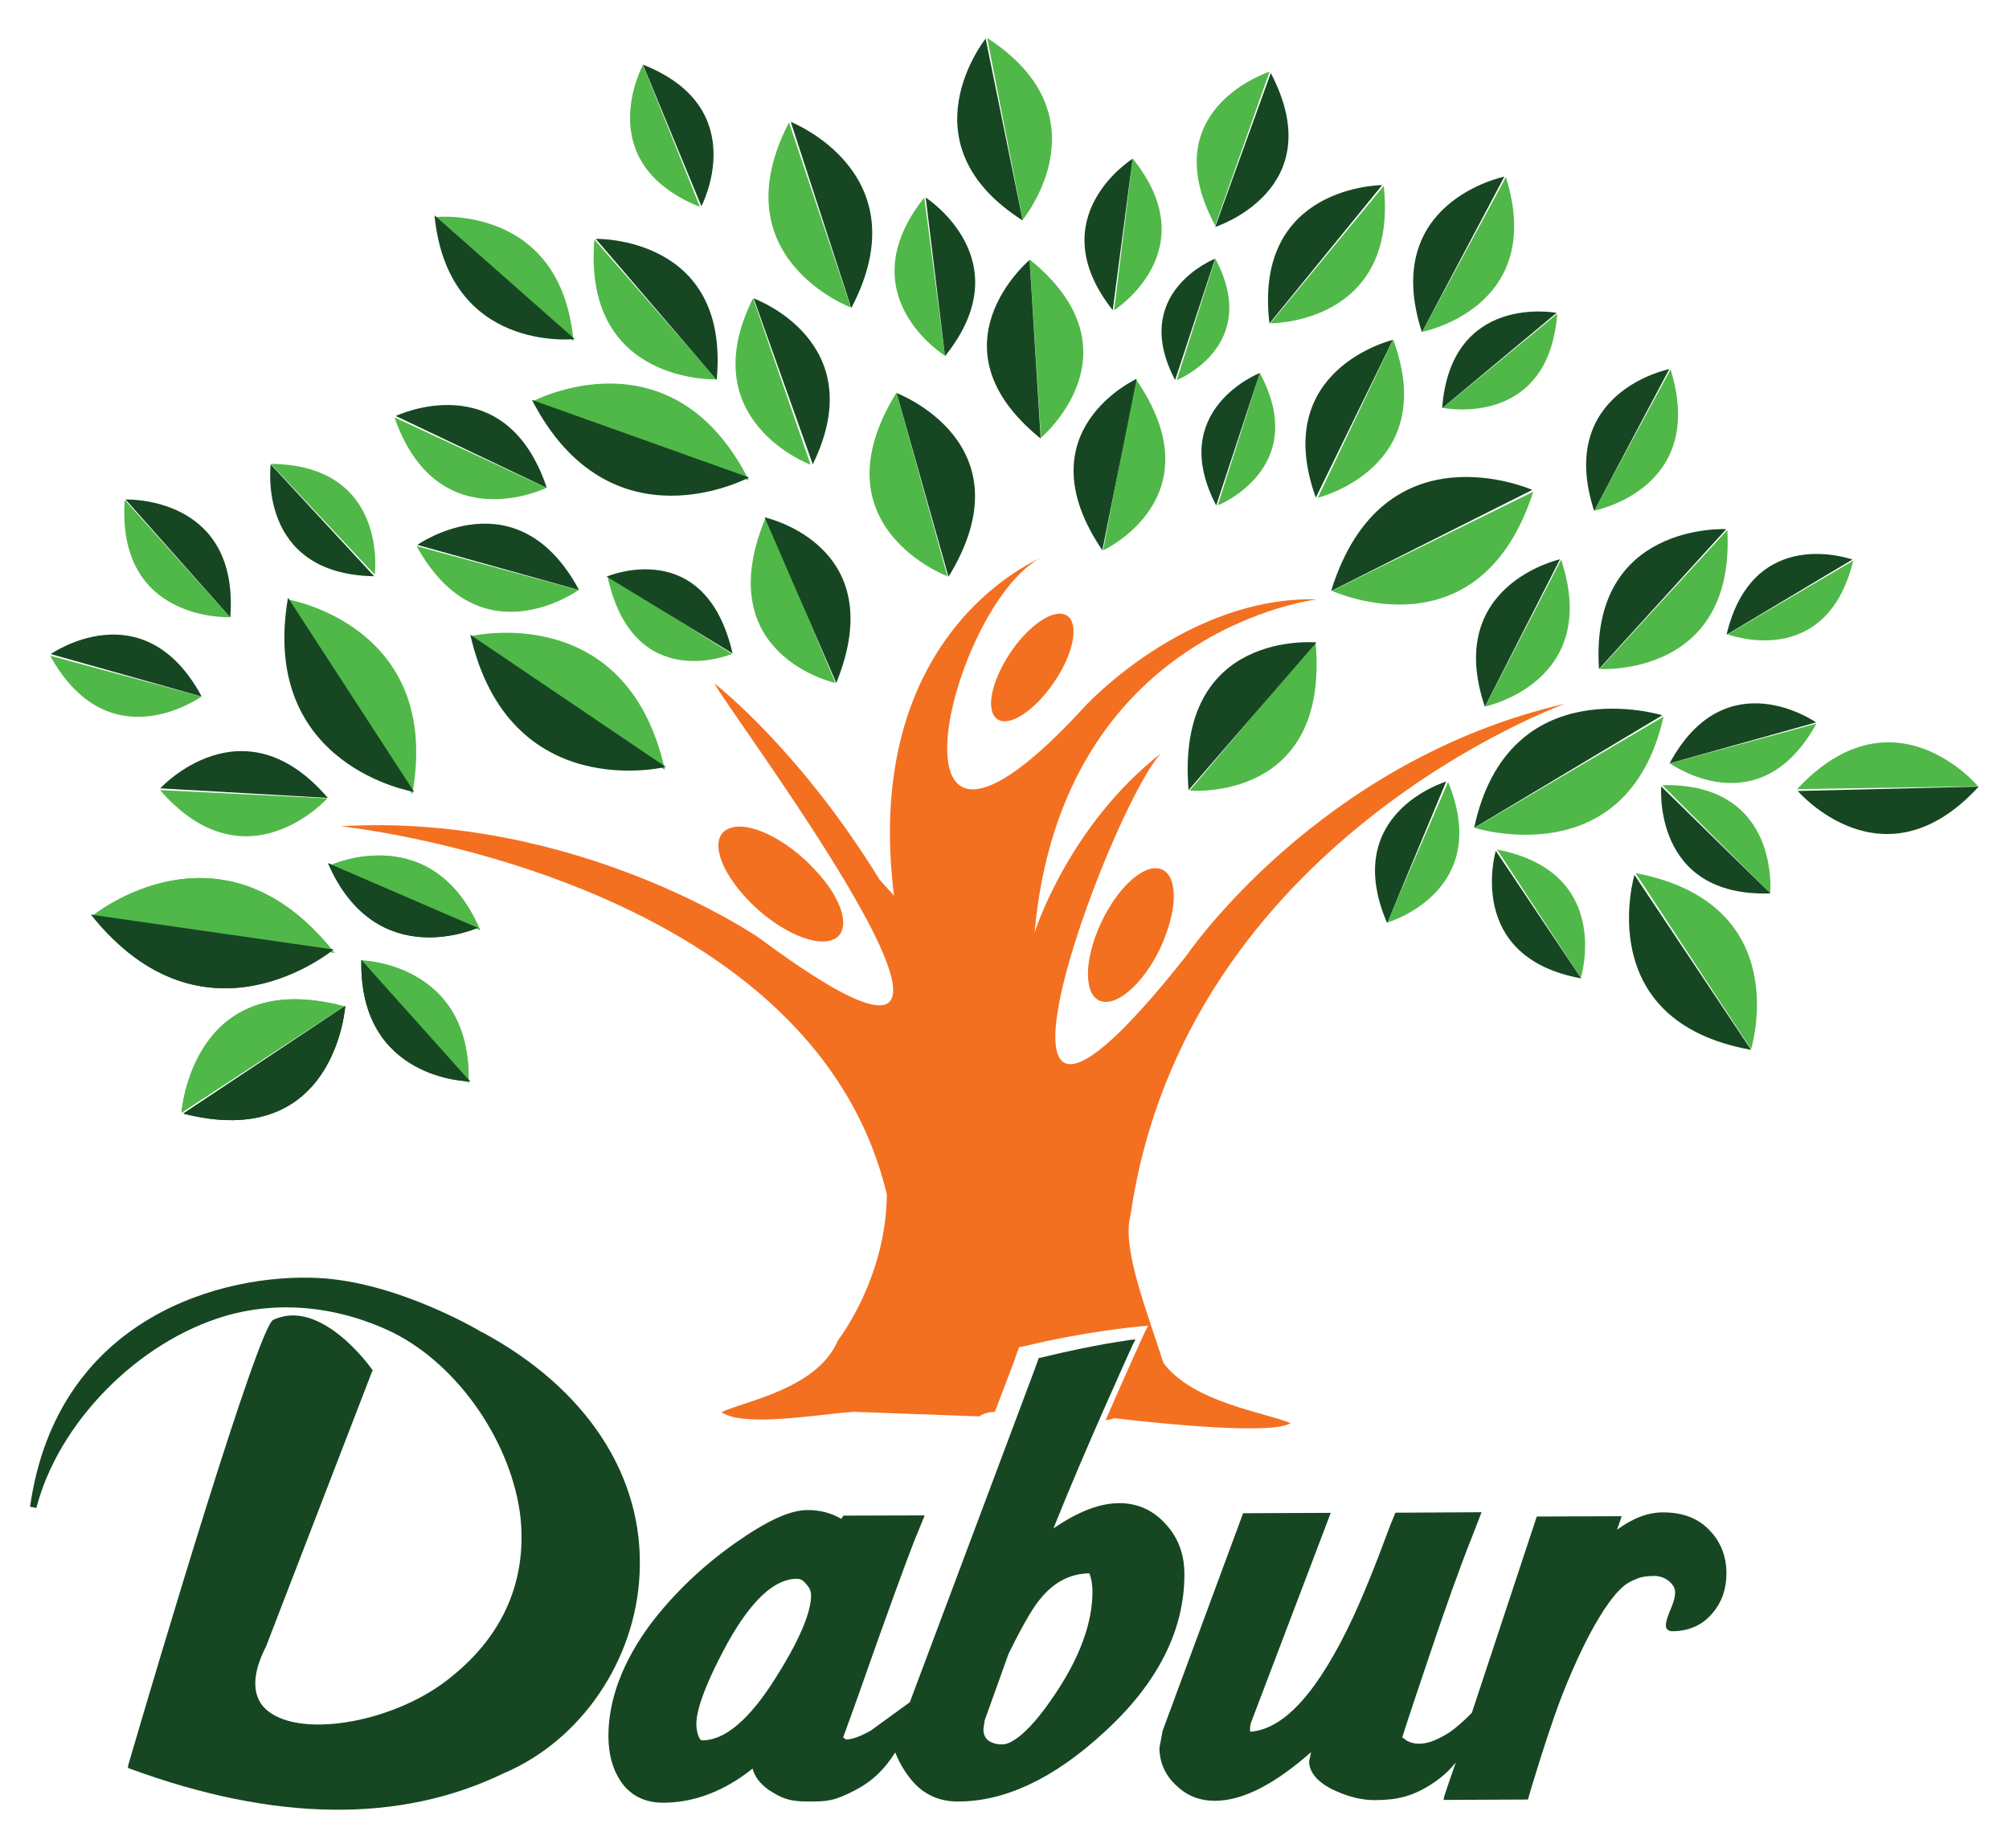 <svg xmlns="http://www.w3.org/2000/svg" xmlns:xlink="http://www.w3.org/1999/xlink" id="Layer_1" x="0px" y="0px" viewBox="0 0 2508.09 2307.58" style="enable-background:new 0 0 2508.09 2307.58;" xml:space="preserve"> <style type="text/css"> .st0{fill:#50B848;} .st1{fill:#164722;} .st2{fill:#F37021;} </style> <g> <path class="st0" d="M1182.75,719.53c0,0-166.68-62.78-63.48-229.42L1182.75,719.53z"></path> <path class="st1" d="M1119.48,490.84c0,0,166.85,62.92,64.64,229.38L1119.48,490.84z"></path> <path class="st0" d="M1042.93,852.79c0,0-159.17-34.68-86.8-207.23L1042.93,852.79z"></path> <path class="st1" d="M954.66,645.99c0,0,159.34,34.59,89.38,206.8L954.66,645.99z"></path> <path class="st0" d="M913.81,816.52c0,0-123.15,52.16-155.5-97.2L913.81,816.52z"></path> <path class="st1" d="M757.41,719.92c0,0,123.03-52.73,157.18,96.04L757.41,719.92z"></path> <path class="st0" d="M1012,580.27c0,0-148.28-54.88-71.89-207.92L1012,580.27z"></path> <path class="st1" d="M940.93,372.61c0,0,148.89,53.59,73.76,207.14L940.93,372.61z"></path> <path class="st0" d="M1179.81,444.21c0,0-122.55-75.78-25.91-197.51L1179.81,444.21z"></path> <path class="st1" d="M1155.67,246.69c0,0,121.12,77.55,24.14,197.9L1155.67,246.69z"></path> <path class="st0" d="M894.55,473.66c0,0-167.37,6.39-152.52-174.54L894.55,473.66z"></path> <path class="st1" d="M743.76,298.25c0,0,167.98-4.15,150.96,176.05L743.76,298.25z"></path> <path class="st0" d="M1062.27,383.92c0,0-164.78-61.84-77.25-231.11L1062.27,383.92z"></path> <path class="st1" d="M987.26,152.21c0,0,163.87,64.21,75.52,232.4L987.26,152.21z"></path> <path class="st0" d="M408.67,996.84c0,0-101.48,113.09-208.91-10.32L408.67,996.84z"></path> <path class="st1" d="M200.02,984.36c0,0,102.94-112.18,209.26,11.92L200.02,984.36z"></path> <path class="st0" d="M682.19,609.11c0,0-135.85,66.46-189.74-88L682.19,609.11z"></path> <path class="st1" d="M494.09,519.42c0,0,136.58-65.5,188.53,89.69L494.09,519.42z"></path> <path class="st0" d="M722.26,736.76c0,0-123.16,88.86-202.13-54.88L722.26,736.76z"></path> <path class="st1" d="M520.99,680.36c0,0,124.58-87.92,201.96,56.4L520.99,680.36z"></path> <path class="st0" d="M251.45,869.71c0,0-114.9,82.86-188.83-50.95L251.45,869.71z"></path> <path class="st1" d="M63.39,816.69c0,0,115.99-81.27,188.44,53.03L63.39,816.69z"></path> <path class="st0" d="M287.12,770.57c0,0-142.02,6.69-131.4-146.38L287.12,770.57z"></path> <path class="st1" d="M156.8,623.71c0,0,142.28-5.57,130.71,147.21L156.8,623.71z"></path> <path class="st0" d="M2084.81,953.14c0,0,111.41,80.36,182.83-49.66L2084.81,953.14z"></path> <path class="st1" d="M2267.29,902.02c0,0-112.7-79.19-182.92,51.12L2267.29,902.02z"></path> <path class="st0" d="M1731.75,1151.95c0,0,132.57-38.17,76.09-175.49L1731.75,1151.95z"></path> <path class="st1" d="M1805.42,975.9c0,0-132.74,39.38-73.67,176.7L1805.42,975.9z"></path> <path class="st0" d="M802.66,81.18c0,0-66.68,121.68,71.25,177.26L802.66,81.18z"></path> <path class="st1" d="M875.64,257.49c0,0,64.68-122.46-72.98-176.78L875.64,257.49z"></path> <path class="st0" d="M2209.94,1115.29c0,0,13.22-138.09-134.64-134.94L2209.94,1115.29z"></path> <path class="st1" d="M2073.93,981.94c0,0-11.49,138.57,136.36,133.6L2073.93,981.94z"></path> <path class="st0" d="M2469.55,981.81c0,0-105.36-125.92-226.01,3.5L2469.55,981.81z"></path> <path class="st1" d="M2244.36,987.64c0,0,106.87,124.49,225.88-5.48L2244.36,987.64z"></path> <path class="st0" d="M1973.57,1220.91c0,0,41.03-132.05-104.58-160.12L1973.57,1220.91z"></path> <path class="st1" d="M1867.39,1062.3c0,0-39.38,132.74,106.61,159.34L1867.39,1062.3z"></path> <path class="st0" d="M2186.11,1309.91c0,0,56.61-181.66-144.27-219.75L2186.11,1309.91z"></path> <path class="st1" d="M2040.5,1092.44c0,0-54.71,182.53,145.61,218.41L2040.5,1092.44z"></path> <path class="st0" d="M2156.83,792.03c0,0,122.93,46.76,156.83-91.98L2156.83,792.03z"></path> <path class="st1" d="M2312.54,698.67c0,0-124.1-45.21-157.09,93.83L2312.54,698.67z"></path> <path class="st0" d="M1854.22,882.11c0,0,145.52-30.44,94.74-183.3L1854.22,882.11z"></path> <path class="st1" d="M1947.53,698.33c0,0-145.35,32.08-93.75,184.17L1947.53,698.33z"></path> <path class="st0" d="M1996.97,835.3c0,0,169.75,11.01,159.47-173.63L1996.97,835.3z"></path> <path class="st1" d="M2155.02,660.71c0,0-170.91-9.02-158.82,174.63L2155.02,660.71z"></path> <path class="st0" d="M1841,1033.67c0,0,190.86,60.63,235.86-138.91L1841,1033.67z"></path> <path class="st1" d="M2075.3,893.12c0,0-192.16-59.46-234.95,140.56L2075.3,893.12z"></path> <path class="st0" d="M1645.22,621.46c0,0,153.21-37.18,94.05-197.51L1645.22,621.46z"></path> <path class="st1" d="M1738.88,424.38c0,0-153.94,36.53-96.16,196.95L1738.88,424.38z"></path> <path class="st0" d="M1662.84,737.67c0,0,184.04,85.19,251.32-123.72L1662.84,737.67z"></path> <path class="st1" d="M1912.9,611.7c0,0-186.25-82.74-251.1,126.18L1912.9,611.7z"></path> <path class="st0" d="M1801.19,509.28c0,0,131.79,26.9,142.93-117.54L1801.19,509.28z"></path> <path class="st1" d="M1943.26,390.66c0,0-131.96-25.48-142.85,119.05L1943.26,390.66z"></path> <path class="st0" d="M1299.59,546.59c0,0,127.82-107.61-14.25-222.73L1299.59,546.59z"></path> <path class="st1" d="M1285.34,324.59c0,0-128.59,107.95,13.9,223.03L1285.34,324.59z"></path> <path class="st0" d="M1377.19,687.14c0,0,143.41-65.98,40.33-214.48L1377.19,687.14z"></path> <path class="st1" d="M1419.03,473.05c0,0-143.75,65.25-42.83,214.09L1419.03,473.05z"></path> <path class="st0" d="M1485.1,987.17c0,0,175.66,15.59,157.27-185.77L1485.1,987.17z"></path> <path class="st1" d="M1643.36,802.18c0,0-176.23-17.1-159.52,184.38L1643.36,802.18z"></path> <path class="st0" d="M1390.96,387.33c0,0,116.16-73.8,23.15-189.35L1390.96,387.33z"></path> <path class="st1" d="M1414.02,198.24c0,0-116.76,72.72-24.87,189.09L1414.02,198.24z"></path> <path class="st0" d="M1469.04,474.65c0,0,106.49-42.4,48.23-151.65L1469.04,474.65z"></path> <path class="st1" d="M1516.93,322.99c0,0-107.48,42.19-49.87,151.57L1516.93,322.99z"></path> <path class="st0" d="M467.88,717.54c0,0,17.62-137.01-129.89-138.35L467.88,717.54z"></path> <path class="st1" d="M337.99,579.84c0,0-18.22,137.06,129.16,139.69L337.99,579.84z"></path> <path class="st0" d="M1520.25,631.09c0,0,116.54-46.2,52.55-165.38L1520.25,631.09z"></path> <path class="st1" d="M1572.8,465.71c0,0-117.02,45.6-54.45,165.38L1572.8,465.71z"></path> <path class="st0" d="M1276.79,274.37c0,0,106.57-129.33-44.39-226.96L1276.79,274.37z"></path> <path class="st1" d="M1230.5,48.23c0,0-105.02,130.88,46.29,227.09L1230.5,48.23z"></path> <path class="st0" d="M1585.84,403.7c0,0,160.2,1.43,141.68-171.64L1585.84,403.7z"></path> <path class="st1" d="M1725.54,231.15c0,0-161.28,0-140.73,172.68L1725.54,231.15z"></path> <path class="st0" d="M1775.54,414.28c0,0,155.45-29.84,104.5-193.15L1775.54,414.28z"></path> <path class="st1" d="M1878.05,220.57c0,0-155.71,31.31-102.86,194.23L1878.05,220.57z"></path> <path class="st0" d="M1990.15,637.57c0,0,141.89-26.77,95.43-176.31L1990.15,637.57z"></path> <path class="st1" d="M2083.98,460.87c0,0-142.02,28.15-93.83,177L2083.98,460.87z"></path> <path class="st0" d="M1584.94,89.55c0,0-146.13,46.55-67.93,191.98L1584.94,89.55z"></path> <path class="st1" d="M1517.01,283.39c0,0,145.83-46.5,69.48-192.2L1517.01,283.39z"></path> <path class="st0" d="M226.62,1389.27c0,0,13-183.18,202.91-132.83L226.62,1389.27z"></path> <path class="st1" d="M431.04,1255.97c0,0-12.27,183.09-202.18,134.47L431.04,1255.97z"></path> <path class="st0" d="M115.21,1143.74c0,0,161.63-132.61,302.18,45.9L115.21,1143.74z"></path> <path class="st1" d="M416.27,1185.54c0,0-160.9,133.86-302.53-43.44L416.27,1185.54z"></path> <path class="st0" d="M413.94,1079.79c0,0,126.26-56.96,185.51,81.61L413.94,1079.79z"></path> <path class="st1" d="M596.38,1158.43c0,0-126.65,57.82-186.85-80.66L596.38,1158.43z"></path> <path class="st0" d="M450.65,1199.19c0,0,138.61,2.5,134.34,153.42L450.65,1199.19z"></path> <path class="st1" d="M586.93,1350.28c0,0-139.13-0.87-135.77-151.74L586.93,1350.28z"></path> <path class="st0" d="M226.62,1389.27c0,0,13-183.18,202.91-132.83L226.62,1389.27z"></path> <path class="st1" d="M431.04,1255.97c0,0-12.27,183.09-202.18,134.47L431.04,1255.97z"></path> <path class="st0" d="M115.21,1143.74c0,0,161.63-132.61,302.18,45.9L115.21,1143.74z"></path> <path class="st1" d="M416.27,1185.54c0,0-160.9,133.86-302.53-43.44L416.27,1185.54z"></path> <path class="st0" d="M359.19,748.5c0,0,193.67,32.3,155.45,243.28L359.19,748.5z"></path> <path class="st1" d="M517.06,988.81c0,0-193.8-31.7-157.53-242.51L517.06,988.81z"></path> <path class="st0" d="M587.4,794.45c0,0,195.14-46.9,242.72,166.94L587.4,794.45z"></path> <path class="st1" d="M831.16,957.59c0,0-195.31,47.98-244.06-165.08L831.16,957.59z"></path> <path class="st0" d="M542.53,271.04c0,0,158.09-17.32,173.42,155.15L542.53,271.04z"></path> <path class="st1" d="M717.46,423.35c0,0-158.13,17.79-175.01-154.46L717.46,423.35z"></path> <path class="st0" d="M665.08,501.12c0,0,173.59-92.11,269.97,98.67L665.08,501.12z"></path> <path class="st1" d="M935.06,596.16c0,0-172.94,93.01-270.96-96.81L935.06,596.16z"></path> <path class="st0" d="M413.94,1079.79c0,0,126.26-56.96,185.51,81.61L413.94,1079.79z"></path> <path class="st1" d="M596.38,1158.43c0,0-126.65,57.82-186.85-80.66L596.38,1158.43z"></path> <path class="st0" d="M450.65,1199.19c0,0,138.61,2.5,134.34,153.42L450.65,1199.19z"></path> <path class="st1" d="M586.93,1350.28c0,0-139.13-0.87-135.77-151.74L586.93,1350.28z"></path> <path class="st2" d="M1370.58,1161.41c-19.26,46.89-15.63,87.92,8.29,89.51c23.45,2.03,58.64-35.24,75.91-82.09 c17.36-45.38,13.04-82.48-10.02-84.63C1422.23,1081.91,1389.15,1115.8,1370.58,1161.41z"></path> <path class="st2" d="M1256.24,822.99c-22.45,37.82-25.65,72.24-6.04,77.21c19.26,4.14,51.99-23.28,73.49-60.76 c20.81-36.27,21.76-68.48,3.97-72.63C1309.78,762.02,1278,786.63,1256.24,822.99z"></path> <g> <path class="st2" d="M1411.43,1517.01c0,0.56-0.34,0.82-0.43,1.55C1411,1518.56,1420.03,1479.35,1411.43,1517.01z"></path> <path class="st2" d="M1954.22,878.57c-307.8,71.08-472.71,314.23-472.71,314.23c-310.78,393.04-96.16-184.3-32-252.18 c-116.16,90.64-157.96,223.94-157.96,223.94c34.11-379.18,352.92-416.23,352.92-416.23c-164.48-4.15-290.61,134.25-290.61,134.25 c-268.55,293.07-168.97-126-54.63-185.98c-10.1,5.18-223.42,97.07-183.17,421.71c-0.69,0-0.95,0-2.07,0c1.38,0,2.07,0,2.07,0 l-17.84-19.73C1000.6,939.63,898.22,858.19,891.79,853.3c26.81,48.67,450.73,610.85,55.88,317.77c0,0-226.53-156.62-522.58-139.39 c0,0,586.75,60.41,682.05,459.62c-0.73,105.45-61.14,182.4-61.14,182.4c-25.48,60.58-115.94,75.57-145.26,89.51 c27.72,19.69,122.77,2.29,165.08-0.39l157.1,5.7c3.97-3.54,10.88-5.18,19.13-5.78l24.48-64.3l2.76-8.29l3.06-8.07l3.24-0.48 c1.21-0.3,2.42-0.82,3.89-0.82c74.01-18.22,142.11-24.48,143.88-24.62l9.89-0.82l-4.36,8.72c-0.43,0.22-15.81,35.37-36.83,82.09 c-3.24,7.6-6.69,15.68-10.02,23.1c-0.91,1.47-1.25,2.94-1.94,3.97c4.66-0.56,8.37-1.03,10.45-2.5 c59.68,7.04,197.25,21.07,220.66,6.22c-31.01-13.21-121.6-25.48-158.73-75.13c-20.64-64.69-51.73-142.37-41.45-183.27 c0-0.73,0.08-0.99,0.43-1.55C1479.14,1049.26,1954.22,878.57,1954.22,878.57z M1112.88,1118.78c-3.8,0.52-6.31,0.95-8.03,0.95 C1107.13,1119.73,1110.11,1119.04,1112.88,1118.78z"></path> </g> <path class="st2" d="M1038.95,1173.62c24.87-9.06,15.03-49.57-22.19-88.26c-35.5-38.31-82.78-60.72-106.14-51.04 c-23.92,8.59-15.89,46.2,18.44,84.2C963.82,1157.69,1013.73,1182.95,1038.95,1173.62z"></path> <path class="st1" d="M1455.39,1903.13L1455.39,1903.13c-15.72-17.66-35.58-26.38-58.25-26.26c-24.18,0-51.51,10.67-82,31.52 c38.17-95.95,98.19-227.61,98.97-229.25l3.41-6.69l-7.51,0.69c-0.3,0.56-36.92,4.15-110.5,22.02l-2.68,0.52l-5.44,15.03 l-155.54,414.71l-48.79,35.45c-15.11,8.64-24.96,11.05-30.96,11.05c-0.08-0.3-2.11-1.56-3.54-2.5 c1.99-5.05,18.44-50.96,18.44-50.96c35.15-100.44,59.94-167.59,69.96-193.41l13.47-32.91l-101.48,0.31c0,0-2.11,2.89-2.42,4.14 c-11.96-7-25.82-11.14-42.32-11.14c-22.02,0.04-50.7,13.34-90.51,41.33c-41.24,29.14-76.17,62.65-105.02,100.35 c-35.49,47.76-53.29,95.39-53.11,141.16c0.13,21.2,4.83,39.77,14.68,54.84c8.03,12.57,24.09,27.94,53.63,27.76 c38.77,0,76.39-14.46,111.67-42.58c2.59,9.72,8.5,18.14,19.77,26.34c15.2,9.85,24.62,14.77,48.67,14.72h2.33 c21.8,0,30.74-0.21,57.47-14.2c22.97-12.05,37.05-27.12,49.83-47.03c6.48,16.06,15.29,29.88,25.82,40.5 c14.29,14.12,32.08,20.86,52.68,20.77c58.77-0.04,119.83-28.89,181.93-86.15c67.06-60.89,100.87-128.03,100.57-197.81 C1478.63,1940.92,1471.07,1920.23,1455.39,1903.13z M968.05,2095.46c-32.21,51.39-63.05,77.51-90.85,77.51 c-1.12,0-2.33,0-3.45-1.81c-2.94-5.05-4.32-11.05-4.4-18.57c0-13.56,6.73-41.93,38.91-101.09c29.45-52.94,58.51-80.14,86.15-80.14 c2.85,0,6.78,0.04,11.66,6.09c4.66,4.88,6.52,9.54,6.52,14.81C1012.57,2007.03,1005.05,2037.17,968.05,2095.46z M1318.12,2113.95 c-39.42,59.5-60.63,64.16-66.54,64.16c-8.12,0-13.9-1.9-18.66-5.61c-2.33-2.33-5.18-5.7-5.18-13.73l1.56-10.67l29.79-83.08 c21.51-43.87,33.34-61.27,39.04-67.88c17.53-21.98,38.13-32.26,61.92-32.65c2.07,5.23,3.8,12.96,3.8,23.1 C1363.85,2025.9,1348.39,2068.39,1318.12,2113.95z"></path> <g> <path class="st1" d="M2134.46,1910.99c-13.77-14.9-33.42-22.75-58.51-22.58c-19.09,0.04-37.44,7.25-57.35,21.72 c2.46-6,5.92-16.97,5.92-16.97l-105.97,0.39l-81.01,244.97c-11.75,12.39-25.48,23.4-31.52,26.73 c-8.94,5.14-30.83,18.48-49.71,8.25c0,0-5.09-3.98-5.74-4.15c1.47-5.79,30.74-92.71,30.74-92.71 c22.11-66.24,40.85-118.57,55.62-155.71l12.69-32.69h-6.39l-101.13,0.56l-6.18,14.9c-18.7,50.87-34.5,89.43-47.37,117.07 c-20.81,44.3-41.84,78.93-62.7,102.43c-21.68,24.66-43.74,37.7-65.03,39.04c-0.3-0.87-0.3-1.34-0.3-2.12 c0-4.1,0.48-7.64,2.16-11.53c0-0.26,98.67-259.61,98.67-259.61l-109.42,0.47l-100.36,271.31c0,0-0.17,0.6-4.14,21.8 c0.26,18.18,7.34,34.46,21.2,46.9c13.17,12.87,29.4,19.08,48.36,19.08c35.19-0.3,74.49-20.86,120.44-61.32 c-0.65,0-0.73,0.86-0.73,0.86l-2.33,11.19c0,10.15,6.18,25,33.47,37.05c17.49,7.86,33.42,11.35,48.53,11.35 c25.87-0.13,47.15-3.63,74.62-22.54c11.74-8.2,19.69-16.02,26.38-24.4c-7.17,20.42-14.12,41.45-14.12,41.45l-1.08,5.22 l105.32-0.47l5.01-17.02c13.3-43.78,25.65-81.83,37.44-112.57c17.49-44.52,35.28-80.79,52.2-106.79 c20.17-30.4,30.57-34.98,40.07-38.69l3.63-1.51c7.43-2.5,16.37-2.5,16.37-2.5c15.68-0.99,24.14,7.73,27.42,13.51 c4.32,7.6-0.73,20.86-5.35,31.13c-3.45,9.41-6.22,17.02-3.45,21.29c1.51,1.38,3.15,3.02,6.43,3.02c21.55,0,38.91-8.03,51.04-23.06 c11.62-13.69,17.14-30.48,17.02-49.57C2155.32,1943.29,2148.19,1925.2,2134.46,1910.99z"></path> </g> <path class="st1" d="M37.53,1881.32l7.9,1.56c27.2-106.14,126.43-207.57,236.03-239.79c66.45-19.39,140.73-12.31,209,20.73 c82.48,40.98,149.15,139,159.43,231.71c5.53,54.24-4.75,132.74-86.41,198.16c-67.79,56.05-185.94,77.73-229.34,42.44 c-19.78-15.89-20.64-44.3-2.07-80.14l132.31-343.16l1.08-1.56l-1.51-2.07c-2.5-3.67-64.25-89-122.89-61.15 c-18.7,8.77-143.45,427.45-180.93,555.79l-0.56,3.54l2.98,1.16c180.37,66.24,337.16,68.14,466.19,5.66 c96.34-40.72,165.26-141.08,169.79-250.28c5.57-120.91-66.33-230.59-197.17-300.84v0.34c-0.78-0.86-104.15-62.57-203.56-67.67 C280.51,1589.59,71.34,1642.75,37.53,1881.32z"></path> </g> </svg>
